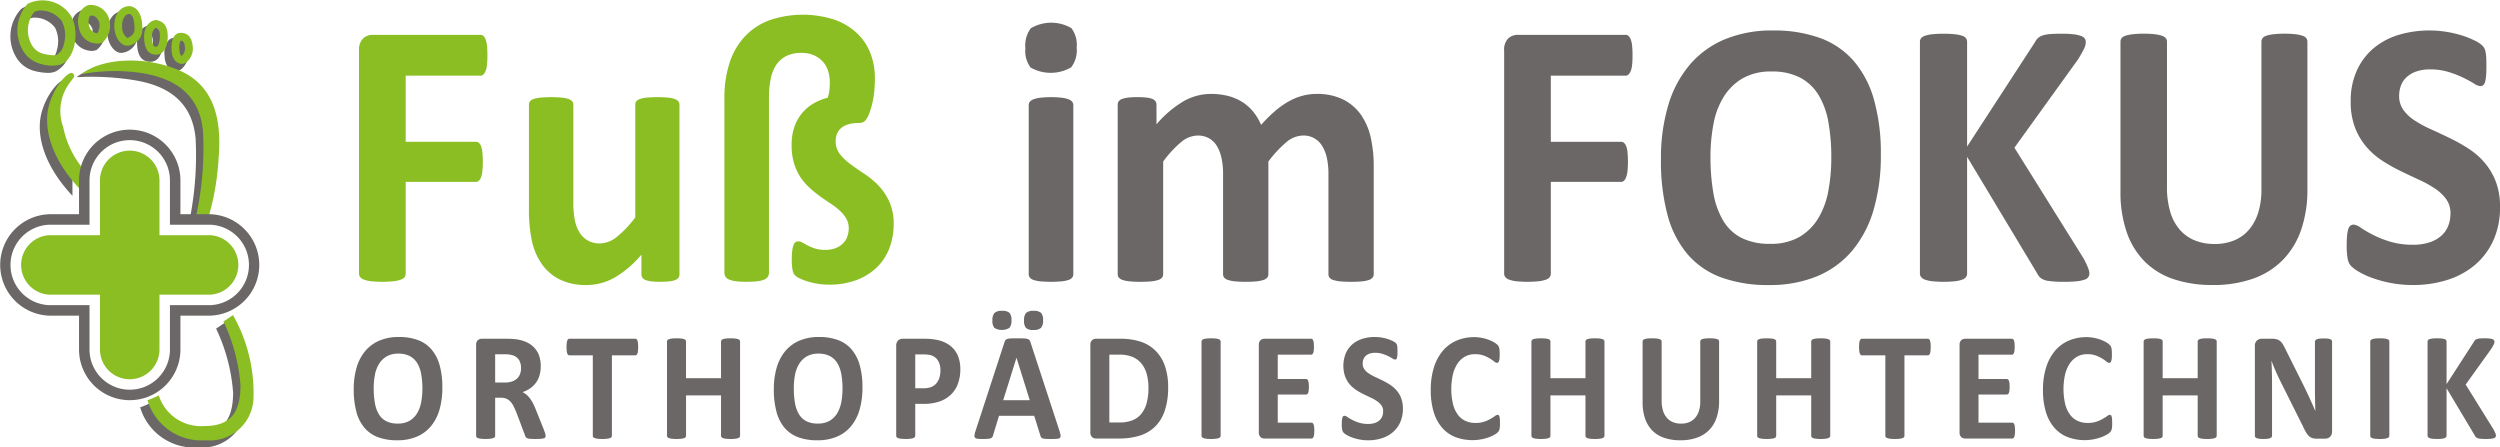 <svg xmlns="http://www.w3.org/2000/svg" viewBox="0 0 135.264 24.206"><defs><style>.cls-1{fill:#6a6766;}.cls-2{fill:#8abe23;}</style></defs><g id="Ebene_2" data-name="Ebene 2"><g id="Ebene_1-2" data-name="Ebene 1"><g id="Logo"><path class="cls-1" d="M1.9.268a1.27,1.27,0,0,0-.757.219,2.18,2.18,0,0,0-.313,2.527,1.607,1.607,0,0,0,1.021.822,3.063,3.063,0,0,0,.73.107,1.072,1.072,0,0,0,.414-.07,1.391,1.391,0,0,0,.734-.952,2.316,2.316,0,0,0-.188-1.812,2.062,2.062,0,0,0-1.641-.841m1.17,2.464a.766.766,0,0,1-.339.508.438.438,0,0,1-.15.017,2.449,2.449,0,0,1-.563-.086.915.915,0,0,1-.574-.464,1.531,1.531,0,0,1,.121-1.679.637.637,0,0,1,.335-.074,1.377,1.377,0,0,1,1.08.55,1.655,1.655,0,0,1,.09,1.228"/><path class="cls-1" d="M4.489.539h-.013a.83.83,0,0,0-.508.408,1.32,1.32,0,0,0-.049,1.01,1.103,1.103,0,0,0,1.034.797.671.671,0,0,0,.283-.057,1.277,1.277,0,0,0,.406-1.372,1.13,1.13,0,0,0-1.153-.786m.428,1.525a.418.418,0,0,1-.341-.305.695.695,0,0,1-.005-.485.133.133,0,0,1,.041-.049c.136.009.277.053.389.346a.82.82,0,0,1-.084.493"/><path class="cls-1" d="M6.701.599a.8.8,0,0,0-.588.244,1.262,1.262,0,0,0-.305.926c.015.644.405,1.093.747,1.093l.056-.004a.954.954,0,0,0,.832-1.043c0-.704-.275-1.159-.742-1.216"/><path class="cls-1" d="M8.133,1.348a.851.851,0,0,0-.716.95c0,.693.241,1.044.716,1.044.542,0,.685-.652.685-.997a.855.855,0,0,0-.685-.997m0,1.45c-.056,0-.171,0-.171-.5,0-.306.141-.389.173-.403.07.019.138.062.138.45,0,.229-.089.453-.14.453"/><path class="cls-1" d="M9.461,2.046a.464.464,0,0,0-.346.141,1.086,1.086,0,0,0-.213.801c.017.63.341.855.637.855a.513.513,0,0,0,.355-.181,1.032,1.032,0,0,0,.283-.72c-.029-.741-.405-.896-.716-.896m.074,1.252c-.033-.011-.084-.122-.089-.325a.955.955,0,0,1,.047-.385c.061.01.128.061.14.376a1.043,1.043,0,0,1-.098.334"/><path class="cls-1" d="M3.92,9.3a5.806,5.806,0,0,1-.899-2.037,2.541,2.541,0,0,1,.406-2.468c.141-.188.282-.313.094-.453-.203-.125-1.031.703-1.297,1.859-.254,1.105.121,2.712,1.696,4.394Z"/><path class="cls-1" d="M10.583,7.498a17.645,17.645,0,0,1-.284,4.192,5.495,5.495,0,0,0,.703.002,16.206,16.206,0,0,0,.425-2.741c.203-2.391-.391-4.047-2.219-4.797s-3.938-.853-5.063.022a14.597,14.597,0,0,1,3.063.153c1.719.263,3.187,1.06,3.375,3.169"/><path class="cls-1" d="M12.208,17.435l-.516.344a9.723,9.723,0,0,1,.922,3.484c-.015,1.531-.609,2.172-1.953,2.172a2.392,2.392,0,0,1-2.469-1.656,4.587,4.587,0,0,1-.609.26,3.046,3.046,0,0,0,3.156,2.167,2.362,2.362,0,0,0,2.578-2.271,8.548,8.548,0,0,0-1.109-4.5"/><path class="cls-2" d="M26.372,2.995a4.69,4.69,0,0,1-.024.519,1.203,1.203,0,0,1-.077.335.537.537,0,0,1-.119.184.217.217,0,0,1-.153.062h-4.048v3.577h3.799a.24.24,0,0,1,.153.052.42.42,0,0,1,.12.174,1.221,1.221,0,0,1,.076.329,4.555,4.555,0,0,1,.024.514,4.555,4.555,0,0,1-.024.514,1.379,1.379,0,0,1-.076.339.471.471,0,0,1-.12.19.229.229,0,0,1-.153.057h-3.799v4.954a.328.328,0,0,1-.058.195.419.419,0,0,1-.205.139,1.741,1.741,0,0,1-.388.088,6.217,6.217,0,0,1-1.22,0,1.666,1.666,0,0,1-.387-.088.454.454,0,0,1-.206-.139.311.311,0,0,1-.062-.195V2.738a.861.861,0,0,1,.215-.653.754.754,0,0,1,.531-.2h5.828a.231.231,0,0,1,.153.057.473.473,0,0,1,.119.185,1.268,1.268,0,0,1,.077.344,4.84,4.84,0,0,1,.024.524"/><path class="cls-2" d="M36.763,14.836a.334.334,0,0,1-.048.18.363.363,0,0,1-.167.129,1.268,1.268,0,0,1-.316.077,4.154,4.154,0,0,1-.493.025,4.362,4.362,0,0,1-.512-.025,1.18,1.18,0,0,1-.311-.077.366.366,0,0,1-.163-.129.334.334,0,0,1-.048-.18v-1.059a5.486,5.486,0,0,1-1.44,1.234,3.056,3.056,0,0,1-1.516.411,3.196,3.196,0,0,1-1.479-.309,2.586,2.586,0,0,1-.966-.842,3.494,3.494,0,0,1-.526-1.239,8.117,8.117,0,0,1-.159-1.752v-5.612a.311.311,0,0,1,.053-.18.393.393,0,0,1,.192-.129,1.606,1.606,0,0,1,.373-.077,6.504,6.504,0,0,1,1.162,0,1.613,1.613,0,0,1,.369.077.429.429,0,0,1,.196.129.293.293,0,0,1,.057.18v5.18a5.26,5.26,0,0,0,.087,1.1,1.99,1.99,0,0,0,.263.653,1.233,1.233,0,0,0,.45.421,1.294,1.294,0,0,0,.636.149,1.506,1.506,0,0,0,.923-.36,5.68,5.68,0,0,0,.99-1.048v-6.095a.311.311,0,0,1,.053-.18.393.393,0,0,1,.192-.129,1.602,1.602,0,0,1,.368-.077,6.561,6.561,0,0,1,1.167,0,1.517,1.517,0,0,1,.364.077.427.427,0,0,1,.191.129.294.294,0,0,1,.058.18Z"/><path class="cls-2" d="M48.352,12.143a3.562,3.562,0,0,1-.23,1.28,2.872,2.872,0,0,1-.674,1.038,3.178,3.178,0,0,1-1.101.688,4.15,4.15,0,0,1-1.497.252,3.755,3.755,0,0,1-.627-.051,4.501,4.501,0,0,1-.546-.128,3.142,3.142,0,0,1-.421-.165.899.899,0,0,1-.253-.169.609.609,0,0,1-.12-.278,2.996,2.996,0,0,1-.043-.596,3.462,3.462,0,0,1,.024-.447,1.453,1.453,0,0,1,.067-.299.326.326,0,0,1,.11-.164.244.244,0,0,1,.144-.046.479.479,0,0,1,.239.072c.083.048.18.101.292.159a2.488,2.488,0,0,0,.392.16,1.786,1.786,0,0,0,.54.071,1.532,1.532,0,0,0,.556-.092,1.16,1.16,0,0,0,.397-.247.998.998,0,0,0,.239-.37,1.274,1.274,0,0,0,.081-.452,1.028,1.028,0,0,0-.134-.534,1.937,1.937,0,0,0-.349-.427,3.711,3.711,0,0,0-.498-.385q-.282-.186-.569-.391a6.32,6.32,0,0,1-.564-.458,3.118,3.118,0,0,1-.498-.58,2.828,2.828,0,0,1-.35-.756,3.437,3.437,0,0,1-.128-.992,3.007,3.007,0,0,1,.133-.92,2.397,2.397,0,0,1,.388-.74,2.364,2.364,0,0,1,.617-.55,2.846,2.846,0,0,1,.814-.338,1.986,1.986,0,0,0,.09-.396,3.69,3.69,0,0,0,.024-.437,2.046,2.046,0,0,0-.086-.596,1.353,1.353,0,0,0-.272-.504,1.448,1.448,0,0,0-.479-.355,1.635,1.635,0,0,0-.703-.138,1.79,1.79,0,0,0-.814.169,1.425,1.425,0,0,0-.545.483,2.089,2.089,0,0,0-.301.761,4.96,4.96,0,0,0-.092.992v9.487a.387.387,0,0,1-.248.37,1.338,1.338,0,0,1-.369.093,4.761,4.761,0,0,1-.588.03,4.657,4.657,0,0,1-.584-.03,1.389,1.389,0,0,1-.368-.093.382.382,0,0,1-.254-.37v-9.436a6.101,6.101,0,0,1,.278-1.912,3.808,3.808,0,0,1,.818-1.423,3.502,3.502,0,0,1,1.33-.884,5.596,5.596,0,0,1,3.493-.046,3.441,3.441,0,0,1,1.224.714,2.979,2.979,0,0,1,.747,1.089,3.713,3.713,0,0,1,.253,1.393,6.617,6.617,0,0,1-.071.977,4.226,4.226,0,0,1-.211.842,1.311,1.311,0,0,1-.258.478.457.457,0,0,1-.321.108,1.967,1.967,0,0,0-.593.077,1.058,1.058,0,0,0-.387.211.778.778,0,0,0-.216.319,1.151,1.151,0,0,0,.168,1.084,3.056,3.056,0,0,0,.583.55q.35.256.756.524a4.393,4.393,0,0,1,.752.627,3.177,3.177,0,0,1,.578.864,2.916,2.916,0,0,1,.235,1.233"/><path class="cls-1" d="M23.934,20.965a4.261,4.261,0,0,1-.156,1.202,2.487,2.487,0,0,1-.466.898,2.006,2.006,0,0,1-.766.563,2.675,2.675,0,0,1-1.054.194,2.964,2.964,0,0,1-1.032-.164,1.8,1.8,0,0,1-.733-.503,2.201,2.201,0,0,1-.441-.86,4.572,4.572,0,0,1-.147-1.234,4.099,4.099,0,0,1,.157-1.179,2.459,2.459,0,0,1,.466-.89,2.045,2.045,0,0,1,.765-.563,2.656,2.656,0,0,1,1.058-.196,2.917,2.917,0,0,1,1.017.163,1.766,1.766,0,0,1,.735.5,2.237,2.237,0,0,1,.447.854,4.362,4.362,0,0,1,.15,1.215m-1.08.058a4.358,4.358,0,0,0-.063-.773,1.725,1.725,0,0,0-.213-.597,1.048,1.048,0,0,0-.401-.384,1.311,1.311,0,0,0-.627-.135,1.222,1.222,0,0,0-.634.152,1.203,1.203,0,0,0-.411.407,1.75,1.75,0,0,0-.221.594,3.854,3.854,0,0,0-.064.719,4.65,4.65,0,0,0,.062.795,1.786,1.786,0,0,0,.212.603.997.997,0,0,0,.399.382,1.343,1.343,0,0,0,.63.131,1.232,1.232,0,0,0,.634-.15,1.158,1.158,0,0,0,.411-.409,1.792,1.792,0,0,0,.221-.603,3.879,3.879,0,0,0,.065-.732"/><path class="cls-1" d="M29.519,23.584a.179.179,0,0,1-.015.077.129.129,0,0,1-.075.052.709.709,0,0,1-.172.029q-.114.009-.309.009c-.11,0-.197-.003-.263-.009a.532.532,0,0,1-.154-.031.174.174,0,0,1-.081-.059.365.365,0,0,1-.039-.084l-.454-1.207c-.055-.135-.108-.256-.16-.362a1.14,1.14,0,0,0-.174-.264.636.636,0,0,0-.222-.162.723.723,0,0,0-.289-.053h-.321v2.055a.123.123,0,0,1-.026.076.175.175,0,0,1-.084.054.746.746,0,0,1-.156.033,2.103,2.103,0,0,1-.251.013,2.128,2.128,0,0,1-.249-.013.754.754,0,0,1-.158-.033.163.163,0,0,1-.082-.054.127.127,0,0,1-.024-.076v-4.9a.348.348,0,0,1,.089-.266.312.312,0,0,1,.217-.081h1.311c.133,0,.243.003.329.009.086.005.164.013.235.021a2.054,2.054,0,0,1,.55.158,1.308,1.308,0,0,1,.414.295,1.217,1.217,0,0,1,.261.428,1.671,1.671,0,0,1,.09.57,1.786,1.786,0,0,1-.065.495,1.301,1.301,0,0,1-.189.397,1.284,1.284,0,0,1-.31.305,1.619,1.619,0,0,1-.418.209,1.179,1.179,0,0,1,.213.142,1.142,1.142,0,0,1,.187.202,1.931,1.931,0,0,1,.167.271c.052.102.103.216.153.344l.426,1.063c.04.107.065.184.079.232a.473.473,0,0,1,.019.115m-1.327-3.662a.85.85,0,0,0-.113-.451.619.619,0,0,0-.372-.258,1.312,1.312,0,0,0-.178-.034,2.459,2.459,0,0,0-.276-.012h-.462v1.53h.525a1.199,1.199,0,0,0,.383-.055.759.759,0,0,0,.274-.159.649.649,0,0,0,.164-.245.855.855,0,0,0,.055-.316"/><path class="cls-1" d="M34.528,18.779a1.745,1.745,0,0,1-.01.207.578.578,0,0,1-.029.138.186.186,0,0,1-.049.077.098.098,0,0,1-.064.024h-1.269v4.351a.119.119,0,0,1-.025.075.181.181,0,0,1-.084.055.903.903,0,0,1-.159.033,2.382,2.382,0,0,1-.497,0,.909.909,0,0,1-.158-.033.179.179,0,0,1-.085-.055.119.119,0,0,1-.025-.075V19.225h-1.268a.097.097,0,0,1-.067-.024.207.207,0,0,1-.047-.077.632.632,0,0,1-.029-.138,1.745,1.745,0,0,1-.01-.207,1.825,1.825,0,0,1,.01-.212.628.628,0,0,1,.029-.14.176.176,0,0,1,.047-.075.101.101,0,0,1,.067-.023h3.57a.103.103,0,0,1,.064.023.161.161,0,0,1,.049.075.576.576,0,0,1,.029.14,1.825,1.825,0,0,1,.01.212"/><path class="cls-1" d="M40.042,23.576a.125.125,0,0,1-.025.075.185.185,0,0,1-.085.055.816.816,0,0,1-.156.033,2.079,2.079,0,0,1-.247.013,2.134,2.134,0,0,1-.252-.013.779.779,0,0,1-.157-.033.179.179,0,0,1-.082-.055.12.12,0,0,1-.026-.075v-2.182h-1.894v2.182a.124.124,0,0,1-.024.075.164.164,0,0,1-.082.055.812.812,0,0,1-.157.033,2.072,2.072,0,0,1-.25.013,2.128,2.128,0,0,1-.249-.013.824.824,0,0,1-.158-.033.181.181,0,0,1-.084-.055.12.12,0,0,1-.026-.075v-5.097a.124.124,0,0,1,.026-.075.18.18,0,0,1,.084-.054.815.815,0,0,1,.158-.034,2.184,2.184,0,0,1,.249-.011,2.135,2.135,0,0,1,.25.011.802.802,0,0,1,.157.034.163.163,0,0,1,.082.054.129.129,0,0,1,.024.075v1.982h1.894v-1.982a.124.124,0,0,1,.026-.075.178.178,0,0,1,.082-.054.77.77,0,0,1,.157-.034,2.195,2.195,0,0,1,.252-.011,2.135,2.135,0,0,1,.247.011.807.807,0,0,1,.156.034.184.184,0,0,1,.085.054.13.13,0,0,1,.025.075Z"/><path class="cls-1" d="M46.664,20.965a4.261,4.261,0,0,1-.156,1.202,2.487,2.487,0,0,1-.466.898,2.006,2.006,0,0,1-.766.563,2.675,2.675,0,0,1-1.054.194,2.964,2.964,0,0,1-1.032-.164,1.8,1.8,0,0,1-.733-.503,2.201,2.201,0,0,1-.441-.86,4.572,4.572,0,0,1-.147-1.234,4.099,4.099,0,0,1,.157-1.179,2.459,2.459,0,0,1,.466-.89,2.045,2.045,0,0,1,.765-.563,2.656,2.656,0,0,1,1.058-.196,2.917,2.917,0,0,1,1.017.163,1.766,1.766,0,0,1,.735.5,2.237,2.237,0,0,1,.447.854,4.362,4.362,0,0,1,.15,1.215m-1.08.058a4.358,4.358,0,0,0-.063-.773,1.725,1.725,0,0,0-.213-.597,1.048,1.048,0,0,0-.401-.384,1.311,1.311,0,0,0-.627-.135,1.222,1.222,0,0,0-.634.152,1.203,1.203,0,0,0-.411.407,1.75,1.75,0,0,0-.221.594,3.854,3.854,0,0,0-.064.719,4.65,4.65,0,0,0,.062.795,1.785,1.785,0,0,0,.212.603.997.997,0,0,0,.399.382,1.343,1.343,0,0,0,.63.131,1.232,1.232,0,0,0,.634-.15,1.158,1.158,0,0,0,.411-.409,1.792,1.792,0,0,0,.221-.603,3.879,3.879,0,0,0,.065-.732"/><path class="cls-1" d="M51.959,19.968a2.253,2.253,0,0,1-.134.805,1.548,1.548,0,0,1-.387.589,1.669,1.669,0,0,1-.624.366,2.71,2.71,0,0,1-.871.125h-.423v1.722a.123.123,0,0,1-.026.076.175.175,0,0,1-.084.054.746.746,0,0,1-.156.033,2.401,2.401,0,0,1-.499,0,.751.751,0,0,1-.159-.033.163.163,0,0,1-.082-.054.127.127,0,0,1-.024-.076v-4.854a.402.402,0,0,1,.097-.294.335.335,0,0,1,.252-.099h1.194q.18,0,.342.015a3.691,3.691,0,0,1,.39.062,1.697,1.697,0,0,1,.46.178,1.387,1.387,0,0,1,.397.327,1.369,1.369,0,0,1,.25.463,1.903,1.903,0,0,1,.087.595m-1.077.079a1.016,1.016,0,0,0-.094-.467.66.66,0,0,0-.231-.271.721.721,0,0,0-.287-.111,2.121,2.121,0,0,0-.312-.023h-.438v1.831h.462a1.063,1.063,0,0,0,.413-.07.718.718,0,0,0,.272-.199.873.873,0,0,0,.16-.304,1.286,1.286,0,0,0,.055-.386"/><path class="cls-1" d="M57.325,23.317a1.59,1.59,0,0,1,.058.239.148.148,0,0,1-.031.13.243.243,0,0,1-.153.055c-.073.007-.173.011-.301.011-.133,0-.237-.003-.312-.007a.826.826,0,0,1-.17-.024.16.16,0,0,1-.082-.053.307.307,0,0,1-.039-.087l-.34-1.085H54.052l-.321,1.056a.322.322,0,0,1-.041.097.169.169,0,0,1-.082.063.594.594,0,0,1-.161.031c-.069.006-.159.009-.272.009a2.479,2.479,0,0,1-.281-.013.211.211,0,0,1-.141-.06.173.173,0,0,1-.028-.136,1.495,1.495,0,0,1,.059-.234l1.562-4.788a.441.441,0,0,1,.054-.115.196.196,0,0,1,.1-.066.704.704,0,0,1,.19-.03c.081-.003.188-.005.321-.005.154,0,.277.002.368.005a.871.871,0,0,1,.213.03.199.199,0,0,1,.11.068.43.43,0,0,1,.057.125Zm-2.599-5.989a.61.61,0,0,1-.108.409.787.787,0,0,1-.816.004.575.575,0,0,1-.106-.396.59.59,0,0,1,.11-.411.553.553,0,0,1,.407-.115.562.562,0,0,1,.409.111.587.587,0,0,1,.104.398m.273,2.031h-.003l-.717,2.294h1.437Zm1.437-2.031a.598.598,0,0,1-.11.409.562.562,0,0,1-.411.116.551.551,0,0,1-.405-.112.587.587,0,0,1-.103-.396.602.602,0,0,1,.107-.411.555.555,0,0,1,.409-.115.561.561,0,0,1,.407.111.575.575,0,0,1,.106.398"/><path class="cls-1" d="M63.203,20.948a3.919,3.919,0,0,1-.182,1.27,2.177,2.177,0,0,1-.523.862,2.076,2.076,0,0,1-.828.49,3.818,3.818,0,0,1-1.16.156h-1.209a.31.31,0,0,1-.218-.081.346.346,0,0,1-.088-.265V18.675a.346.346,0,0,1,.088-.265.31.31,0,0,1,.218-.081h1.299a3.422,3.422,0,0,1,1.149.169,2.041,2.041,0,0,1,.794.501,2.148,2.148,0,0,1,.491.819,3.44,3.44,0,0,1,.169,1.13m-1.065.038a2.875,2.875,0,0,0-.084-.713,1.561,1.561,0,0,0-.27-.572,1.257,1.257,0,0,0-.478-.377,1.817,1.817,0,0,0-.765-.136h-.52v3.671h.536a1.905,1.905,0,0,0,.712-.117,1.195,1.195,0,0,0,.484-.353,1.555,1.555,0,0,0,.289-.586,3.1,3.1,0,0,0,.096-.817"/><path class="cls-1" d="M66.043,23.576a.12.12,0,0,1-.026.075.176.176,0,0,1-.084.055.812.812,0,0,1-.157.033,2.084,2.084,0,0,1-.25.013,2.128,2.128,0,0,1-.249-.013.824.824,0,0,1-.158-.033.181.181,0,0,1-.084-.055.12.12,0,0,1-.026-.075v-5.097a.124.124,0,0,1,.026-.075.182.182,0,0,1,.086-.054.869.869,0,0,1,.158-.034,2.812,2.812,0,0,1,.497,0,.802.802,0,0,1,.157.034.175.175,0,0,1,.084.054.124.124,0,0,1,.026.075Z"/><path class="cls-1" d="M71.111,23.297a1.844,1.844,0,0,1-.01.202.482.482,0,0,1-.029.132.173.173,0,0,1-.049.073.103.103,0,0,1-.064.023h-2.545a.314.314,0,0,1-.217-.081.348.348,0,0,1-.088-.266v-4.704a.348.348,0,0,1,.088-.266.314.314,0,0,1,.217-.081h2.529a.101.101,0,0,1,.063.022.166.166,0,0,1,.046.072.514.514,0,0,1,.03.134,1.919,1.919,0,0,1,.009.206,1.835,1.835,0,0,1-.009.198.479.479,0,0,1-.03.132.191.191,0,0,1-.046.073.102.102,0,0,1-.063.023h-1.809v1.318h1.53a.109.109,0,0,1,.066.022.175.175,0,0,1,.049.072.66.66,0,0,1,.029.129,1.985,1.985,0,0,1,0,.398.636.636,0,0,1-.029.127.151.151,0,0,1-.049.069.108.108,0,0,1-.066.021h-1.53v1.522h1.825a.098.098,0,0,1,.064.024.163.163,0,0,1,.049.072.491.491,0,0,1,.029.132,1.857,1.857,0,0,1,.01.202"/><path class="cls-1" d="M75.905,22.108a1.761,1.761,0,0,1-.148.746,1.511,1.511,0,0,1-.404.536,1.701,1.701,0,0,1-.594.323,2.368,2.368,0,0,1-.729.109,2.405,2.405,0,0,1-.487-.046,2.551,2.551,0,0,1-.397-.11,1.624,1.624,0,0,1-.288-.136.799.799,0,0,1-.166-.125.315.315,0,0,1-.072-.156,1.468,1.468,0,0,1-.022-.294c0-.086.002-.159.008-.217a.624.624,0,0,1,.026-.142.153.153,0,0,1,.046-.077.11.11,0,0,1,.069-.023.318.318,0,0,1,.154.068,2.434,2.434,0,0,0,.257.152,2.18,2.18,0,0,0,.373.153,1.664,1.664,0,0,0,.504.069,1.121,1.121,0,0,0,.336-.048.739.739,0,0,0,.253-.136.571.571,0,0,0,.158-.216.743.743,0,0,0,.055-.288.531.531,0,0,0-.094-.315.963.963,0,0,0-.245-.234,2.479,2.479,0,0,0-.342-.192c-.128-.059-.26-.123-.396-.189a3.636,3.636,0,0,1-.395-.228,1.651,1.651,0,0,1-.343-.304,1.471,1.471,0,0,1-.244-.419,1.811,1.811,0,0,1,.041-1.262,1.381,1.381,0,0,1,.364-.488,1.519,1.519,0,0,1,.54-.29,2.222,2.222,0,0,1,.66-.096,2.299,2.299,0,0,1,.36.029,2.485,2.485,0,0,1,.337.079,1.965,1.965,0,0,1,.277.113.682.682,0,0,1,.161.104.375.375,0,0,1,.053.071.334.334,0,0,1,.023.078.969.969,0,0,1,.014.121c.002.048.004.108.004.18,0,.081-.002.15-.006.205a.958.958,0,0,1-.019.138.181.181,0,0,1-.039.079.095.095,0,0,1-.069.025.308.308,0,0,1-.137-.058c-.063-.039-.14-.082-.231-.128a2.183,2.183,0,0,0-.317-.125,1.339,1.339,0,0,0-.396-.056.891.891,0,0,0-.293.043.625.625,0,0,0-.21.122.493.493,0,0,0-.125.185.651.651,0,0,0-.041.23.519.519,0,0,0,.092.31.91.91,0,0,0,.247.234,2.656,2.656,0,0,0,.35.192c.131.059.263.123.399.189a4.101,4.101,0,0,1,.4.228,1.63,1.63,0,0,1,.348.305,1.397,1.397,0,0,1,.246.417,1.537,1.537,0,0,1,.094.565"/><path class="cls-1" d="M81.157,22.909c0,.069-.002.129-.006.177a1.106,1.106,0,0,1-.017.126.344.344,0,0,1-.032.089.407.407,0,0,1-.062.086.805.805,0,0,1-.166.123,2,2,0,0,1-.302.143,2.638,2.638,0,0,1-1.842-.01,1.863,1.863,0,0,1-.712-.511,2.329,2.329,0,0,1-.45-.849,4.052,4.052,0,0,1-.156-1.185,3.961,3.961,0,0,1,.172-1.221,2.592,2.592,0,0,1,.481-.898,2.018,2.018,0,0,1,.742-.549,2.372,2.372,0,0,1,.954-.189,2.151,2.151,0,0,1,.406.038,2.468,2.468,0,0,1,.362.098,1.896,1.896,0,0,1,.3.139.935.935,0,0,1,.185.136.454.454,0,0,1,.073.094.382.382,0,0,1,.031.097,1.077,1.077,0,0,1,.018.136c.003.054.005.119.005.197,0,.084-.002.154-.007.212a.522.522,0,0,1-.028.142.174.174,0,0,1-.047.079.083.083,0,0,1-.062.026.265.265,0,0,1-.149-.074,2.488,2.488,0,0,0-.233-.162,1.927,1.927,0,0,0-.34-.163,1.357,1.357,0,0,0-.472-.073,1.092,1.092,0,0,0-.539.132,1.185,1.185,0,0,0-.402.375,1.825,1.825,0,0,0-.253.591,3.654,3.654,0,0,0,.006,1.603,1.618,1.618,0,0,0,.263.573,1.052,1.052,0,0,0,.411.336,1.278,1.278,0,0,0,.542.111,1.452,1.452,0,0,0,.473-.069,1.866,1.866,0,0,0,.342-.152c.096-.056.174-.106.236-.15a.284.284,0,0,1,.142-.067.107.107,0,0,1,.063.017.122.122,0,0,1,.039.066.709.709,0,0,1,.023.14c.006.06.008.139.008.24"/><path class="cls-1" d="M86.811,23.576a.119.119,0,0,1-.025.075.181.181,0,0,1-.084.055.812.812,0,0,1-.157.033,2.054,2.054,0,0,1-.247.013,2.159,2.159,0,0,1-.252-.013.795.795,0,0,1-.157-.033.19.19,0,0,1-.082-.055.119.119,0,0,1-.025-.075v-2.182h-1.895v2.182a.13.13,0,0,1-.023.075.169.169,0,0,1-.082.055.811.811,0,0,1-.157.033,2.401,2.401,0,0,1-.499,0,.837.837,0,0,1-.159-.033.186.186,0,0,1-.084-.055.125.125,0,0,1-.025-.075v-5.097a.13.13,0,0,1,.025-.075.185.185,0,0,1,.084-.054.827.827,0,0,1,.159-.034,2.835,2.835,0,0,1,.499,0,.802.802,0,0,1,.157.034.168.168,0,0,1,.082.054.135.135,0,0,1,.023.075v1.982h1.895v-1.982a.123.123,0,0,1,.025-.075.189.189,0,0,1,.082-.054.786.786,0,0,1,.157-.034,2.218,2.218,0,0,1,.252-.011,2.112,2.112,0,0,1,.247.011.802.802,0,0,1,.157.034.18.18,0,0,1,.084.054.123.123,0,0,1,.025.075Z"/><path class="cls-1" d="M93.012,21.715a2.672,2.672,0,0,1-.138.889,1.683,1.683,0,0,1-1.06,1.076,2.626,2.626,0,0,1-.901.141,2.679,2.679,0,0,1-.856-.127,1.634,1.634,0,0,1-.643-.385,1.719,1.719,0,0,1-.401-.645,2.677,2.677,0,0,1-.139-.903v-3.282a.129.129,0,0,1,.024-.076.159.159,0,0,1,.084-.053.724.724,0,0,1,.159-.034,2.579,2.579,0,0,1,.497,0,.693.693,0,0,1,.156.034.167.167,0,0,1,.084.053.119.119,0,0,1,.026.076v3.186a1.879,1.879,0,0,0,.074.557,1.046,1.046,0,0,0,.214.39.876.876,0,0,0,.333.232,1.161,1.161,0,0,0,.431.077,1.128,1.128,0,0,0,.435-.079.884.884,0,0,0,.325-.232,1.05,1.05,0,0,0,.205-.375,1.62,1.62,0,0,0,.073-.507v-3.249a.129.129,0,0,1,.024-.076.156.156,0,0,1,.082-.053.688.688,0,0,1,.158-.034,2.144,2.144,0,0,1,.249-.012,2.016,2.016,0,0,1,.244.012.706.706,0,0,1,.156.034.16.16,0,0,1,.082.053.136.136,0,0,1,.023.076Z"/><path class="cls-1" d="M99.026,23.576a.119.119,0,0,1-.025.075.181.181,0,0,1-.084.055.812.812,0,0,1-.157.033,2.054,2.054,0,0,1-.247.013,2.159,2.159,0,0,1-.252-.013.795.795,0,0,1-.157-.033.19.19,0,0,1-.082-.055.119.119,0,0,1-.025-.075v-2.182h-1.895v2.182a.13.13,0,0,1-.023.075.169.169,0,0,1-.082.055.811.811,0,0,1-.157.033,2.401,2.401,0,0,1-.499,0,.837.837,0,0,1-.159-.033.186.186,0,0,1-.084-.055.125.125,0,0,1-.025-.075v-5.097a.13.13,0,0,1,.025-.075.185.185,0,0,1,.084-.054.827.827,0,0,1,.159-.034,2.835,2.835,0,0,1,.499,0,.802.802,0,0,1,.157.034.168.168,0,0,1,.082.054.135.135,0,0,1,.023.075v1.982h1.895v-1.982a.123.123,0,0,1,.025-.075.189.189,0,0,1,.082-.054.786.786,0,0,1,.157-.034,2.218,2.218,0,0,1,.252-.011,2.112,2.112,0,0,1,.247.011.802.802,0,0,1,.157.034.18.18,0,0,1,.084.054.123.123,0,0,1,.025.075Z"/><path class="cls-1" d="M104.462,18.779a1.745,1.745,0,0,1-.01.207.632.632,0,0,1-.029.138.186.186,0,0,1-.049.077.098.098,0,0,1-.064.024h-1.269v4.351a.125.125,0,0,1-.025.075.181.181,0,0,1-.084.055.909.909,0,0,1-.158.033,2.391,2.391,0,0,1-.498,0,.902.902,0,0,1-.159-.033.181.181,0,0,1-.084-.055.125.125,0,0,1-.025-.075V19.225h-1.269a.098.098,0,0,1-.066-.024.221.221,0,0,1-.047-.077.633.633,0,0,1-.029-.138,1.746,1.746,0,0,1-.01-.207,1.826,1.826,0,0,1,.01-.212.628.628,0,0,1,.029-.14.186.186,0,0,1,.047-.075.102.102,0,0,1,.066-.023h3.571a.103.103,0,0,1,.064.023.161.161,0,0,1,.049.075.628.628,0,0,1,.029.14,1.825,1.825,0,0,1,.01.212"/><path class="cls-1" d="M109.025,23.297a1.623,1.623,0,0,1-.01.202.483.483,0,0,1-.029.132.164.164,0,0,1-.049.073.103.103,0,0,1-.064.023h-2.544a.316.316,0,0,1-.218-.081.348.348,0,0,1-.088-.266v-4.704a.348.348,0,0,1,.088-.266.316.316,0,0,1,.218-.081h2.528a.099.099,0,0,1,.063.022.15.15,0,0,1,.046.072.514.514,0,0,1,.03.134,1.689,1.689,0,0,1,.009.206,1.609,1.609,0,0,1-.009.198.479.479,0,0,1-.03.132.17.17,0,0,1-.046.073.1.1,0,0,1-.063.023h-1.809v1.318h1.531a.108.108,0,0,1,.065.022.175.175,0,0,1,.049.072.541.541,0,0,1,.029.129,1.987,1.987,0,0,1,0,.398.522.522,0,0,1-.029.127.152.152,0,0,1-.049.069.107.107,0,0,1-.065.021h-1.531v1.522h1.825a.098.098,0,0,1,.064.024.155.155,0,0,1,.049.072.492.492,0,0,1,.029.132,1.634,1.634,0,0,1,.01.202"/><path class="cls-1" d="M114.281,22.909c0,.069-.002.129-.006.177a1.104,1.104,0,0,1-.017.126.343.343,0,0,1-.032.089.407.407,0,0,1-.062.086.805.805,0,0,1-.166.123,2,2,0,0,1-.302.143,2.638,2.638,0,0,1-1.842-.01,1.863,1.863,0,0,1-.712-.511,2.329,2.329,0,0,1-.45-.849,4.052,4.052,0,0,1-.156-1.185,3.961,3.961,0,0,1,.172-1.221,2.592,2.592,0,0,1,.481-.898,2.018,2.018,0,0,1,.742-.549,2.371,2.371,0,0,1,.954-.189,2.151,2.151,0,0,1,.406.038,2.468,2.468,0,0,1,.362.098,1.897,1.897,0,0,1,.3.139.935.935,0,0,1,.185.136.454.454,0,0,1,.073.094.383.383,0,0,1,.031.097,1.079,1.079,0,0,1,.018.136c.003.054.005.119.005.197,0,.084-.002.154-.007.212a.523.523,0,0,1-.028.142.174.174,0,0,1-.047.079.083.083,0,0,1-.062.026.265.265,0,0,1-.149-.074,2.489,2.489,0,0,0-.233-.162,1.927,1.927,0,0,0-.34-.163,1.357,1.357,0,0,0-.472-.073,1.092,1.092,0,0,0-.539.132,1.185,1.185,0,0,0-.402.375,1.826,1.826,0,0,0-.253.591,3.654,3.654,0,0,0,.006,1.603,1.618,1.618,0,0,0,.263.573,1.052,1.052,0,0,0,.411.336,1.278,1.278,0,0,0,.542.111,1.452,1.452,0,0,0,.473-.069,1.866,1.866,0,0,0,.342-.152c.096-.056.174-.106.236-.15a.284.284,0,0,1,.142-.067.107.107,0,0,1,.063.017.122.122,0,0,1,.039.066.708.708,0,0,1,.023.14c.006.06.008.139.008.24"/><path class="cls-1" d="M119.936,23.576a.119.119,0,0,1-.025.075.181.181,0,0,1-.084.055.812.812,0,0,1-.157.033,2.054,2.054,0,0,1-.247.013,2.159,2.159,0,0,1-.252-.013.795.795,0,0,1-.157-.033.19.19,0,0,1-.082-.055.119.119,0,0,1-.025-.075v-2.182h-1.895v2.182a.13.13,0,0,1-.023.075.169.169,0,0,1-.082.055.812.812,0,0,1-.157.033,2.401,2.401,0,0,1-.499,0,.837.837,0,0,1-.159-.033.186.186,0,0,1-.084-.055.125.125,0,0,1-.025-.075v-5.097a.13.13,0,0,1,.025-.075.185.185,0,0,1,.084-.054.827.827,0,0,1,.159-.034,2.835,2.835,0,0,1,.499,0,.802.802,0,0,1,.157.034.168.168,0,0,1,.082.054.135.135,0,0,1,.023.075v1.982h1.895v-1.982a.123.123,0,0,1,.025-.075.189.189,0,0,1,.082-.054.786.786,0,0,1,.157-.034,2.218,2.218,0,0,1,.252-.011,2.112,2.112,0,0,1,.247.011.802.802,0,0,1,.157.034.18.18,0,0,1,.084.054.123.123,0,0,1,.025.075Z"/><path class="cls-1" d="M126.179,23.342a.457.457,0,0,1-.031.171.376.376,0,0,1-.084.125.317.317,0,0,1-.126.073.462.462,0,0,1-.147.024h-.438a.833.833,0,0,1-.237-.03.465.465,0,0,1-.184-.106.925.925,0,0,1-.162-.209,3.543,3.543,0,0,1-.176-.34l-1.261-2.523q-.11-.227-.223-.487-.114-.26-.203-.506h-.008q.015.301.023.598.007.298.008.615v2.824a.135.135,0,0,1-.022.076.159.159,0,0,1-.074.056.564.564,0,0,1-.142.035,1.812,1.812,0,0,1-.232.013,1.722,1.722,0,0,1-.226-.013.532.532,0,0,1-.142-.035.134.134,0,0,1-.09-.132v-4.85a.375.375,0,0,1,.108-.294.381.381,0,0,1,.264-.099h.552a.945.945,0,0,1,.251.028.509.509,0,0,1,.182.09.681.681,0,0,1,.15.172,2.393,2.393,0,0,1,.146.274l.986,1.972c.057.12.113.238.17.353.055.115.11.23.162.346.053.116.103.229.153.341.049.11.098.221.145.333h.004q-.012-.292-.018-.609c-.004-.212-.006-.413-.006-.605v-2.532a.126.126,0,0,1,.024-.075.183.183,0,0,1,.078-.058.487.487,0,0,1,.144-.036c.061-.006.138-.01.232-.01a2.217,2.217,0,0,1,.222.01.414.414,0,0,1,.14.036.16.16,0,0,1,.068.058.148.148,0,0,1,.02.075Z"/><path class="cls-1" d="M129.277,23.576a.119.119,0,0,1-.025.075.181.181,0,0,1-.084.055.812.812,0,0,1-.157.033,2.401,2.401,0,0,1-.499,0,.837.837,0,0,1-.159-.033.186.186,0,0,1-.084-.055.125.125,0,0,1-.025-.075v-5.097a.13.13,0,0,1,.025-.075.188.188,0,0,1,.086-.054.882.882,0,0,1,.159-.034,2.115,2.115,0,0,1,.246-.011,2.165,2.165,0,0,1,.251.011.802.802,0,0,1,.157.034.18.18,0,0,1,.084.054.123.123,0,0,1,.025.075Z"/><path class="cls-1" d="M135.043,23.563a.136.136,0,0,1-.104.141.866.866,0,0,1-.167.035,2.415,2.415,0,0,1-.265.012,2.219,2.219,0,0,1-.366-.021.339.339,0,0,1-.161-.063.288.288,0,0,1-.077-.099l-1.53-2.562v2.562a.139.139,0,0,1-.023.079.185.185,0,0,1-.082.057.792.792,0,0,1-.157.035,2.6,2.6,0,0,1-.499,0,.817.817,0,0,1-.159-.035.206.206,0,0,1-.084-.057.133.133,0,0,1-.025-.079v-5.085a.133.133,0,0,1,.025-.079.178.178,0,0,1,.084-.054.757.757,0,0,1,.159-.034,2.6,2.6,0,0,1,.499,0,.735.735,0,0,1,.157.034.161.161,0,0,1,.082.054.139.139,0,0,1,.023.079v2.299l1.483-2.295a.309.309,0,0,1,.068-.089.279.279,0,0,1,.101-.057.781.781,0,0,1,.161-.029c.065-.006.148-.008.251-.008a2.259,2.259,0,0,1,.257.012.692.692,0,0,1,.162.036.172.172,0,0,1,.085.056.127.127,0,0,1,.024.075.347.347,0,0,1-.035.146c-.024.05-.069.129-.134.238l-1.39,1.939,1.516,2.441a1.839,1.839,0,0,1,.103.227.315.315,0,0,1,.018.089"/><path class="cls-1" d="M58.254,2.564a1.52,1.52,0,0,1-.297,1.079,2.204,2.204,0,0,1-2.196.01,1.479,1.479,0,0,1-.282-1.038,1.557,1.557,0,0,1,.292-1.084,2.172,2.172,0,0,1,2.196-.01,1.482,1.482,0,0,1,.287,1.043m-.182,12.272a.289.289,0,0,1-.058.18.423.423,0,0,1-.196.129,1.658,1.658,0,0,1-.368.077,6.834,6.834,0,0,1-1.168,0,1.684,1.684,0,0,1-.368-.077.429.429,0,0,1-.196-.129.289.289,0,0,1-.058-.18v-9.147a.292.292,0,0,1,.058-.181.457.457,0,0,1,.196-.133,1.522,1.522,0,0,1,.368-.087,5.345,5.345,0,0,1,1.168,0,1.499,1.499,0,0,1,.368.087.451.451,0,0,1,.196.133.292.292,0,0,1,.058.181Z"/><path class="cls-1" d="M74.326,14.836a.29.29,0,0,1-.059.18.431.431,0,0,1-.195.129,1.627,1.627,0,0,1-.371.077c-.156.016-.354.025-.596.025-.247,0-.449-.009-.604-.025a1.73,1.73,0,0,1-.376-.077.399.399,0,0,1-.195-.129.299.299,0,0,1-.054-.18v-5.437a3.982,3.982,0,0,0-.083-.843,2.038,2.038,0,0,0-.254-.653,1.164,1.164,0,0,0-1.05-.57,1.437,1.437,0,0,0-.889.359,6.153,6.153,0,0,0-.974,1.049v6.095a.297.297,0,0,1-.059.18.439.439,0,0,1-.2.129,1.743,1.743,0,0,1-.376.077c-.156.016-.352.025-.586.025-.241,0-.439-.009-.596-.025a1.743,1.743,0,0,1-.376-.077.429.429,0,0,1-.199-.129.284.284,0,0,1-.059-.18v-5.437a3.982,3.982,0,0,0-.083-.843,2.132,2.132,0,0,0-.249-.653,1.177,1.177,0,0,0-.429-.421,1.234,1.234,0,0,0-.615-.149,1.438,1.438,0,0,0-.898.359,5.879,5.879,0,0,0-.967,1.049v6.095a.284.284,0,0,1-.059.18.428.428,0,0,1-.2.129,1.719,1.719,0,0,1-.375.077c-.157.016-.355.025-.596.025s-.439-.009-.595-.025a1.717,1.717,0,0,1-.376-.077.433.433,0,0,1-.2-.129.284.284,0,0,1-.059-.18v-9.168a.332.332,0,0,1,.049-.18.363.363,0,0,1,.176-.129,1.347,1.347,0,0,1,.327-.077,4.067,4.067,0,0,1,.503-.026,4.307,4.307,0,0,1,.517.026,1.135,1.135,0,0,1,.317.077.371.371,0,0,1,.161.129.332.332,0,0,1,.049.18v1.059a5.787,5.787,0,0,1,1.44-1.234,2.973,2.973,0,0,1,1.499-.411,3.683,3.683,0,0,1,.966.118,2.72,2.72,0,0,1,.766.339,2.469,2.469,0,0,1,.581.529,3.13,3.13,0,0,1,.41.689,7.477,7.477,0,0,1,.766-.76,4.404,4.404,0,0,1,.742-.519,3.242,3.242,0,0,1,.731-.298,2.86,2.86,0,0,1,.748-.098,3.164,3.164,0,0,1,1.464.308,2.603,2.603,0,0,1,.961.838,3.465,3.465,0,0,1,.523,1.238,6.987,6.987,0,0,1,.156,1.501Z"/><path class="cls-1" d="M88.329,2.995a4.983,4.983,0,0,1-.023.519,1.24,1.24,0,0,1-.077.335.524.524,0,0,1-.12.184.216.216,0,0,1-.153.062H83.908v3.577h3.8a.237.237,0,0,1,.152.052.42.42,0,0,1,.12.174,1.181,1.181,0,0,1,.077.329,5.516,5.516,0,0,1,0,1.028,1.331,1.331,0,0,1-.077.339.471.471,0,0,1-.12.19.226.226,0,0,1-.152.057h-3.8v4.954a.327.327,0,0,1-.057.195.428.428,0,0,1-.206.139,1.731,1.731,0,0,1-.387.088,6.217,6.217,0,0,1-1.22,0,1.664,1.664,0,0,1-.388-.088.466.466,0,0,1-.206-.139.317.317,0,0,1-.061-.195V2.738a.857.857,0,0,1,.215-.653.751.751,0,0,1,.531-.2h5.827a.229.229,0,0,1,.153.057.462.462,0,0,1,.12.185,1.307,1.307,0,0,1,.077.344,5.143,5.143,0,0,1,.023.524"/><path class="cls-1" d="M101.764,8.381a10.339,10.339,0,0,1-.389,2.96,6.097,6.097,0,0,1-1.155,2.216,4.984,4.984,0,0,1-1.899,1.387,6.674,6.674,0,0,1-2.617.478,7.349,7.349,0,0,1-2.559-.406,4.422,4.422,0,0,1-1.821-1.239,5.419,5.419,0,0,1-1.094-2.117,11.262,11.262,0,0,1-.363-3.042,10.025,10.025,0,0,1,.389-2.904,6.037,6.037,0,0,1,1.155-2.194,5.046,5.046,0,0,1,1.9-1.388,6.63,6.63,0,0,1,2.626-.483,7.274,7.274,0,0,1,2.52.401,4.408,4.408,0,0,1,1.826,1.233,5.447,5.447,0,0,1,1.107,2.102,10.678,10.678,0,0,1,.374,2.996m-2.68.144a10.69,10.69,0,0,0-.156-1.906,4.236,4.236,0,0,0-.53-1.47,2.569,2.569,0,0,0-.995-.946,3.26,3.26,0,0,0-1.553-.334,3.039,3.039,0,0,0-1.574.375,2.97,2.97,0,0,0-1.019,1.002,4.251,4.251,0,0,0-.549,1.465,9.413,9.413,0,0,0-.161,1.773,11.228,11.228,0,0,0,.156,1.958,4.358,4.358,0,0,0,.525,1.485,2.461,2.461,0,0,0,.99.941,3.365,3.365,0,0,0,1.563.324,3.069,3.069,0,0,0,1.574-.371,2.906,2.906,0,0,0,1.02-1.006,4.398,4.398,0,0,0,.548-1.486,9.685,9.685,0,0,0,.161-1.804"/><path class="cls-1" d="M113.046,14.785a.334.334,0,0,1-.257.344,1.81,1.81,0,0,1-.412.088,5.976,5.976,0,0,1-.66.03,5.598,5.598,0,0,1-.906-.051.887.887,0,0,1-.399-.154.732.732,0,0,1-.188-.247l-3.793-6.311v6.311a.336.336,0,0,1-.059.195.431.431,0,0,1-.204.139,1.689,1.689,0,0,1-.388.088,6.391,6.391,0,0,1-1.237,0,1.702,1.702,0,0,1-.393-.088.456.456,0,0,1-.208-.139.312.312,0,0,1-.063-.195v-12.53a.312.312,0,0,1,.063-.195.437.437,0,0,1,.208-.134,1.995,1.995,0,0,1,.393-.082,6.391,6.391,0,0,1,1.237,0,1.982,1.982,0,0,1,.388.082.413.413,0,0,1,.204.134.336.336,0,0,1,.059.195v5.664l3.676-5.653a.739.739,0,0,1,.165-.221.686.686,0,0,1,.253-.139,1.774,1.774,0,0,1,.396-.072c.163-.014.369-.02.622-.02a5.587,5.587,0,0,1,.64.03,1.818,1.818,0,0,1,.403.088.436.436,0,0,1,.208.138.313.313,0,0,1,.058.185.841.841,0,0,1-.087.36c-.059.123-.168.319-.33.586l-3.444,4.78,3.755,6.012a4.758,4.758,0,0,1,.256.56.757.757,0,0,1,.044.222"/><path class="cls-1" d="M124.844,10.231a6.643,6.643,0,0,1-.335,2.189,4.357,4.357,0,0,1-.985,1.634,4.228,4.228,0,0,1-1.608,1.018,6.398,6.398,0,0,1-2.201.349,6.538,6.538,0,0,1-2.096-.313,4.004,4.004,0,0,1-1.569-.95,4.17,4.17,0,0,1-.98-1.589,6.591,6.591,0,0,1-.34-2.225v-8.089a.312.312,0,0,1,.057-.185.407.407,0,0,1,.205-.134,2.068,2.068,0,0,1,.388-.082,5.047,5.047,0,0,1,.612-.031,4.985,4.985,0,0,1,.604.031,1.954,1.954,0,0,1,.383.082.436.436,0,0,1,.205.134.297.297,0,0,1,.062.185v7.852a4.622,4.622,0,0,0,.182,1.373,2.574,2.574,0,0,0,.521.961,2.17,2.17,0,0,0,.814.57,2.808,2.808,0,0,0,1.058.19,2.738,2.738,0,0,0,1.061-.195,2.107,2.107,0,0,0,.795-.57,2.617,2.617,0,0,0,.502-.925,4.073,4.073,0,0,0,.177-1.249v-8.007a.319.319,0,0,1,.057-.185.406.406,0,0,1,.202-.134,1.922,1.922,0,0,1,.387-.082,5.081,5.081,0,0,1,.608-.031,4.825,4.825,0,0,1,.597.031,1.91,1.91,0,0,1,.378.082.403.403,0,0,1,.201.134.32.32,0,0,1,.058.185Z"/><path class="cls-1" d="M135.264,11.197a4.261,4.261,0,0,1-.373,1.839,3.785,3.785,0,0,1-1.011,1.322,4.338,4.338,0,0,1-1.492.796,6.078,6.078,0,0,1-1.825.267,6.245,6.245,0,0,1-1.222-.113,6.572,6.572,0,0,1-.997-.273,4.123,4.123,0,0,1-.721-.334,2.087,2.087,0,0,1-.418-.307.8.8,0,0,1-.181-.386,3.689,3.689,0,0,1-.054-.725q0-.318.021-.534a1.534,1.534,0,0,1,.063-.35.383.383,0,0,1,.117-.19.28.28,0,0,1,.173-.056.8.8,0,0,1,.388.169,6.598,6.598,0,0,0,.642.375,5.53,5.53,0,0,0,.937.375,4.222,4.222,0,0,0,1.262.17,2.774,2.774,0,0,0,.843-.118,1.852,1.852,0,0,0,.633-.334,1.422,1.422,0,0,0,.399-.534,1.805,1.805,0,0,0,.136-.71,1.284,1.284,0,0,0-.235-.776,2.371,2.371,0,0,0-.613-.575,6.16,6.16,0,0,0-.86-.473c-.32-.148-.65-.303-.99-.468a8.833,8.833,0,0,1-.992-.56,4.09,4.09,0,0,1-.859-.75,3.587,3.587,0,0,1-.613-1.033,3.892,3.892,0,0,1-.235-1.429,3.926,3.926,0,0,1,.338-1.681,3.416,3.416,0,0,1,.913-1.202,3.828,3.828,0,0,1,1.353-.715,5.841,5.841,0,0,1,2.558-.164,6.019,6.019,0,0,1,.845.195,4.625,4.625,0,0,1,.696.278,1.625,1.625,0,0,1,.402.257.684.684,0,0,1,.132.175.775.775,0,0,1,.06.19,2.337,2.337,0,0,1,.035.298q.009.18.009.447c0,.199-.005.366-.014.504a2.056,2.056,0,0,1-.05.339.405.405,0,0,1-.097.195.24.24,0,0,1-.172.062.794.794,0,0,1-.344-.144q-.235-.144-.579-.314a5.433,5.433,0,0,0-.796-.308,3.336,3.336,0,0,0-.99-.139,2.267,2.267,0,0,0-.737.108,1.492,1.492,0,0,0-.524.298,1.177,1.177,0,0,0-.315.457,1.557,1.557,0,0,0-.103.566,1.285,1.285,0,0,0,.23.765,2.27,2.27,0,0,0,.62.576,6.357,6.357,0,0,0,.878.473q.49.221,1,.468a9.635,9.635,0,0,1,1.002.56,4.043,4.043,0,0,1,.873.75,3.538,3.538,0,0,1,.619,1.028,3.752,3.752,0,0,1,.235,1.393"/><path class="cls-2" d="M11.373,12.725H8.628v-2.966a1.609,1.609,0,1,0-3.218,0v2.966H2.665a1.612,1.612,0,0,0,0,3.219H5.41v2.966a1.609,1.609,0,1,0,3.218,0v-2.966h2.745a1.612,1.612,0,0,0,0-3.219"/><path class="cls-2" d="M3.92,3.957c-.203-.125-1.031.703-1.297,1.859-.266,1.157.141,2.86,1.906,4.625a8.091,8.091,0,0,0,0-1.265,5.17,5.17,0,0,1-1.109-2.297,2.545,2.545,0,0,1,.406-2.469c.164-.23.282-.312.094-.453"/><path class="cls-2" d="M4.389,4.019a9.67,9.67,0,0,1,3.219-.075c1.719.263,3.187,1.059,3.375,3.169a17.09,17.09,0,0,1-.422,4.797c.562-.032.719-.063.703-.11a13.875,13.875,0,0,0,.563-3.234c.203-2.391-.391-4.047-2.219-4.797s-4.094-.625-5.219.25"/><path class="cls-2" d="M12.607,17.05l-.516.344a9.723,9.723,0,0,1,.922,3.484c-.015,1.531-.609,2.172-1.953,2.172a2.392,2.392,0,0,1-2.469-1.656,4.589,4.589,0,0,1-.609.26,3.046,3.046,0,0,0,3.156,2.167,2.362,2.362,0,0,0,2.578-2.271,8.548,8.548,0,0,0-1.109-4.5"/><path class="cls-1" d="M11.373,11.591H9.762v-1.832a2.743,2.743,0,1,0-5.486,0v1.832H2.665a2.745,2.745,0,0,0,0,5.487H4.276v1.831a2.743,2.743,0,1,0,5.486,0v-1.831h1.611a2.745,2.745,0,0,0,0-5.487m0,4.92H9.195v2.398a2.176,2.176,0,1,1-4.352,0v-2.398H2.665a2.178,2.178,0,0,1,0-4.353H4.843v-2.399a2.176,2.176,0,1,1,4.352,0v2.399h2.178a2.178,2.178,0,0,1,0,4.353"/><path class="cls-2" d="M3.81.817a1.824,1.824,0,0,0-2.313-.61,2.123,2.123,0,0,0-.296,2.453,1.547,1.547,0,0,0,.983.792,1.986,1.986,0,0,0,1.106.039c.87-.364,1-1.995.52-2.674m-.365,1.605a.808.808,0,0,1-.374.546.457.457,0,0,1-.172.022,2.483,2.483,0,0,1-.578-.088.978.978,0,0,1-.613-.495,1.597,1.597,0,0,1,.14-1.754.69.69,0,0,1,.37-.085,1.439,1.439,0,0,1,1.129.576,1.721,1.721,0,0,1,.098,1.278"/><path class="cls-2" d="M5.904,1.019a1.049,1.049,0,0,0-1.093-.75c-.485.141-.719.672-.516,1.344a.992.992,0,0,0,1.234.703,1.232,1.232,0,0,0,.375-1.297m-.633.782-.021.026c.005-.005.01-.02.016-.027a.479.479,0,0,1-.429-.351.735.735,0,0,1,0-.529.194.194,0,0,1,.077-.083c.179.009.34.07.461.386a.843.843,0,0,1-.109.577l.005.001"/><path class="cls-2" d="M7.019.332c-.506,0-.85.437-.834,1.109s.438,1.078.734,1.031a.896.896,0,0,0,.782-.984c0-.531-.177-1.094-.682-1.156m-.142,1.716a.714.714,0,0,1-.267-.617.812.812,0,0,1,.167-.576.32.32,0,0,1,.242-.098c.191.027.256.473.256.731a.49.49,0,0,1-.398.56"/><path class="cls-2" d="M8.451,1.081c-.281,0-.656.297-.656.891s.172.984.656.984.625-.593.625-.937-.031-.828-.625-.938m0,1.45c-.081,0-.231,0-.231-.559,0-.367.196-.463.232-.465.119.029.199.086.199.512,0,.204-.08.512-.2.512"/><path class="cls-2" d="M9.779,1.778c-.328,0-.516.303-.5.881.015.578.297.797.578.797s.594-.443.578-.839c-.016-.395-.141-.839-.656-.839m.054,1.249c-.083-.028-.125-.205-.129-.379a.743.743,0,0,1,.076-.45c.084.005.213.005.23.436a.545.545,0,0,1-.177.393"/></g></g></g></svg>